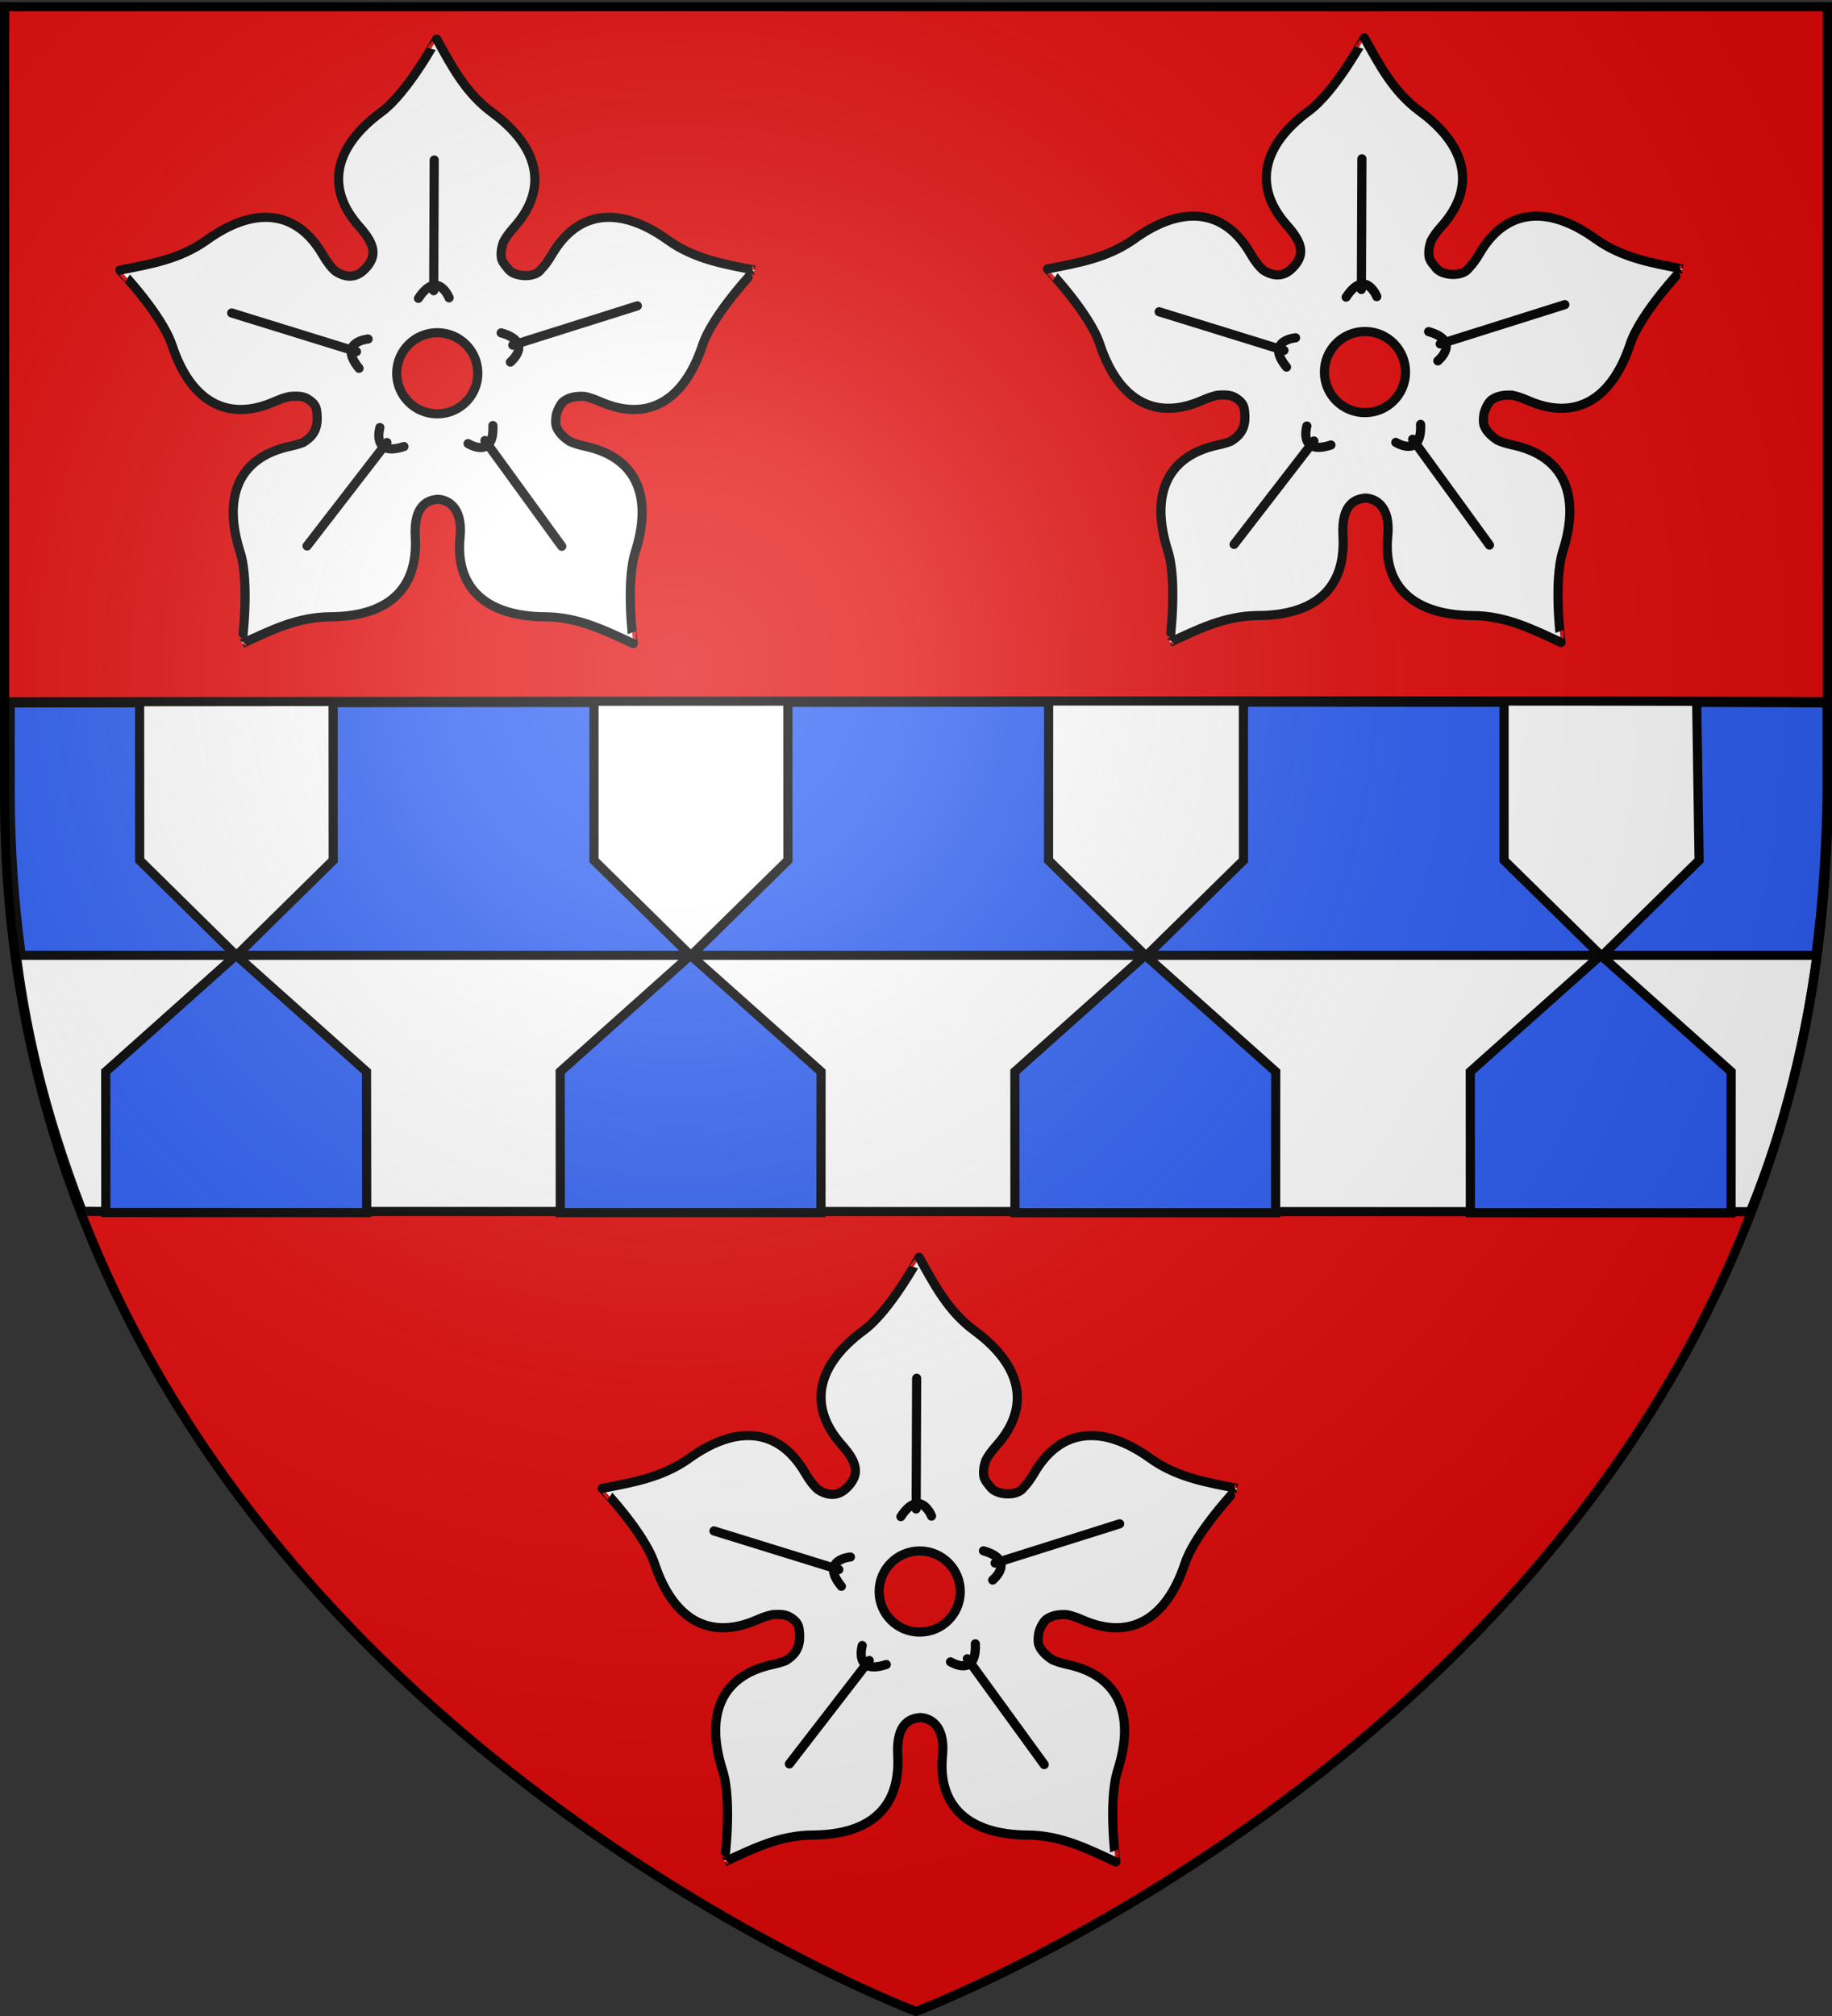 <svg xmlns="http://www.w3.org/2000/svg" xmlns:xlink="http://www.w3.org/1999/xlink" width="600" height="660" version="1.0"><rect width="100%" height="100%" fill="#333333" stroke="none"/><desc>Flag of Canton of Valais (Wallis)</desc><defs><radialGradient xlink:href="#b" id="c" cx="221.445" cy="226.331" r="300" fx="221.445" fy="226.331" gradientTransform="matrix(1.353 0 0 1.349 -77.63 -85.747)" gradientUnits="userSpaceOnUse"/><linearGradient id="b"><stop offset="0" style="stop-color:white;stop-opacity:.314"/><stop offset=".19" style="stop-color:white;stop-opacity:.251"/><stop offset=".6" style="stop-color:#6b6b6b;stop-opacity:.125"/><stop offset="1" style="stop-color:black;stop-opacity:.125"/></linearGradient></defs><g style="display:inline"><path d="M300 658.5s298.5-112.32 298.5-397.772V2.176H1.5v258.552C1.5 546.18 300 658.5 300 658.5" style="fill:#e20909;fill-opacity:1;fill-rule:evenodd;stroke:none"/></g><g style="display:inline"><path d="M1.235 229.754c599.551-.62 597.604.025 597.604.025 1.023 56.555-2.505 110.048-25.598 166.92-189.932-.019-383.59-.086-546.274-.104C.947 329.028 2.54 284.54 1.235 229.754z" style="fill:#fff;fill-opacity:1;fill-rule:evenodd;stroke:#000;stroke-width:3;stroke-linecap:butt;stroke-linejoin:miter;stroke-miterlimit:4;stroke-opacity:1;stroke-dasharray:none"/><path d="M343.44 229.872c-24.394.008-56.11.046-85.406.063l.03 51.718-31.655 31.094h148.656l-31.656-31.094zm31.625 82.875-42.688 38.094.032 46.187c29.145.007 55.797-.006 85.375 0l.03-46.187-42.718-38.094zm32.156-82.875.031 51.781-31.656 31.094h148.656l-31.656-31.094v-51.75c-22.733-.015-51.37-.031-85.375-.03zm117.031 82.875-42.718 38.094.03 46.187c29.727.005 55.68.029 85.376.032l.031-46.22-42.688-38.093zm31.438-82.812.781 51.718-31.625 31.094h69.906c2.295-17.627 3.356-35.25 3.688-53.062v-27.407c-.012-.71-.019-1.413-.031-2.125 0 0-2.057-.133-42.72-.218zm-361.156.03c-24.907.02-57.36.039-85.438.063l.031 51.625-31.593 31.094h148.593l-31.593-31.094zm31.593 82.782-42.656 38.094.031 46.156c27.76.006 56.723-.007 85.375 0l.031-46.156-42.75-38.094zM45.721 230.091c-15.153.015-26.372.015-42.375.031v29.563c0 18.407 1.279 36.079 3.594 53.062h70.375l-31.563-31.094zm31.594 82.656-42.688 38.094.032 46.125c25.586.003 58.493.026 85.437.031l-.062-46.156-42.688-38.094z" style="fill:#2b5df2;fill-opacity:1;fill-rule:evenodd;stroke:#000;stroke-width:3;stroke-linecap:butt;stroke-linejoin:miter;stroke-miterlimit:4;stroke-opacity:1;stroke-dasharray:none;display:inline"/><path d="M143.025 12.793c0-.048-9.47 17.514-18.158 23.903-15.285 11.24-18.581 24.73-7.147 37.546 5.305 5.947 5.848 9.78 1.675 13.952-.966.967-1.95 1.588-2.94 1.915-2.236.738-4.498.033-6.532-1.265-1.41-1.176-2.79-2.987-4.24-5.471-8.656-14.835-22.544-15.851-37.957-4.788-8.76 6.289-18.536 7.9-28.485 9.849-.046-.015 13.74 14.417 17.132 24.654 5.966 18.01 17.79 25.312 33.512 18.398 1.93-.849 3.609-1.417 5.095-1.71 1.994-.138 4.128-.18 5.676.752 1.572.947 2.766 2.05 3.01 3.693.802 5.41-.556 8.29-4.275 10.567-.035.021-.068.047-.102.068-1.227.492-2.684.897-4.378 1.265-16.783 3.648-22.036 16.495-16.277 34.572 3.274 10.275.621 30.062.65 30.024 9.195-4.271 18.043-8.727 28.827-8.789 18.972-.108 28.873-9.036 27.903-26.16-.625-11.045 4.74-12.053 7.318-12.31 3.074.101 8.284 2.36 7.352 12.31-1.717 17.09 8.932 26.052 27.904 26.16 10.784.062 19.632 4.518 28.827 8.789.028.038-2.624-19.749.65-30.024 5.759-18.077.472-30.924-16.312-34.572-2.067-.449-3.752-.968-5.13-1.607-1.954-1.266-3.69-2.877-4.41-4.856-.002-.01.003-.023 0-.034-.008-.023-.028-.044-.035-.068-.32-1.181-.16-3.361.206-4.446.471-1.398 1.545-3.556 2.77-4.103 1.73-1.097 3.96-1.354 6.223-1.231 1.502.288 3.204.848 5.164 1.71 15.722 6.914 27.545-.388 33.511-18.398 3.392-10.237 17.178-24.669 17.132-24.654-9.949-1.95-19.724-3.56-28.485-9.849-15.413-11.063-29.301-10.047-37.957 4.788-1.179 2.02-2.314 3.568-3.454 4.719-2.014 3.054-8.539 2.596-10.634.239-1.327-1.61-1.891-2.23-2.326-3.351-.453-1.807-.133-3.805.548-5.745.74-1.461 1.902-3.044 3.487-4.822 11.435-12.816 8.104-26.34-7.18-37.58-8.689-6.39-13.23-15.18-18.158-24.04z" style="fill:#fff;fill-opacity:1;fill-rule:evenodd;stroke:#000;stroke-width:3;stroke-linecap:butt;stroke-linejoin:miter;stroke-miterlimit:4;stroke-opacity:1;stroke-dasharray:none"/><path d="M156.493 122.204c0 7.334-5.946 13.28-13.28 13.28-7.335 0-13.28-5.946-13.28-13.28 0-7.335 5.945-13.28 13.28-13.28s13.28 5.945 13.28 13.28z" style="color:#000;fill:#e20909;fill-opacity:1;fill-rule:nonzero;stroke:#000;stroke-width:3;stroke-linecap:butt;stroke-linejoin:miter;stroke-miterlimit:4;stroke-opacity:1;stroke-dasharray:none;stroke-dashoffset:0;marker:none;visibility:visible;display:inline;overflow:visible"/><g style="fill:#fff;fill-opacity:1;stroke:#000;stroke-width:2.742;stroke-miterlimit:4;stroke-opacity:1;stroke-dasharray:none"><path d="m-450.574 488.57-.639-39.103M-455.09 490.85c5.561-8.723 9.172-.147 9.172-.147" style="fill:#fff;fill-opacity:1;fill-rule:evenodd;stroke:#000;stroke-width:2.742;stroke-linecap:round;stroke-linejoin:miter;stroke-miterlimit:4;stroke-opacity:1;stroke-dasharray:none" transform="matrix(1.094 0 -.022 1.094 645.722 -439.323)"/></g><g style="fill:#fff;fill-opacity:1;stroke:#000;stroke-width:2.742;stroke-miterlimit:4;stroke-opacity:1;stroke-dasharray:none"><path d="m-450.574 488.57-.639-39.103M-455.09 490.85c5.561-8.723 9.172-.147 9.172-.147" style="fill:#fff;fill-opacity:1;fill-rule:evenodd;stroke:#000;stroke-width:2.742;stroke-linecap:round;stroke-linejoin:miter;stroke-miterlimit:4;stroke-opacity:1;stroke-dasharray:none" transform="scale(1.094)rotate(73.432 109.763 700.91)"/></g><g style="fill:#fff;fill-opacity:1;stroke:#000;stroke-width:2.742;stroke-miterlimit:4;stroke-opacity:1;stroke-dasharray:none"><path d="m-450.574 488.57-.639-39.103M-455.09 490.85c5.561-8.723 9.172-.147 9.172-.147" style="fill:#fff;fill-opacity:1;fill-rule:evenodd;stroke:#000;stroke-width:2.742;stroke-linecap:round;stroke-linejoin:miter;stroke-miterlimit:4;stroke-opacity:1;stroke-dasharray:none" transform="matrix(-.896 .629 -.629 -.896 62.414 865.38)"/></g><g style="fill:#fff;fill-opacity:1;stroke:#000;stroke-width:2.742;stroke-miterlimit:4;stroke-opacity:1;stroke-dasharray:none"><path d="m-450.384 488.567-1.019-39.096M-455.09 490.85c5.561-8.723 9.172-.147 9.172-.147" style="fill:#fff;fill-opacity:1;fill-rule:evenodd;stroke:#000;stroke-width:2.742;stroke-linecap:round;stroke-linejoin:miter;stroke-miterlimit:4;stroke-opacity:1;stroke-dasharray:none" transform="scale(-1.094)rotate(39.189 589.124 647.966)"/></g><g style="fill:#fff;fill-opacity:1;stroke:#000;stroke-width:2.742;stroke-miterlimit:4;stroke-opacity:1;stroke-dasharray:none"><path d="m-450.574 488.57-.639-39.103M-455.09 490.85c5.561-8.723 9.172-.147 9.172-.147" style="fill:#fff;fill-opacity:1;fill-rule:evenodd;stroke:#000;stroke-width:2.742;stroke-linecap:round;stroke-linejoin:miter;stroke-miterlimit:4;stroke-opacity:1;stroke-dasharray:none" transform="scale(1.094)rotate(-71.878 -436.338 -87.494)"/></g><g style="display:inline"><path d="M143.025 12.793c0-.048-9.47 17.514-18.158 23.903-15.285 11.24-18.581 24.73-7.147 37.546 5.305 5.947 5.848 9.78 1.675 13.952-.966.967-1.95 1.588-2.94 1.915-2.236.738-4.498.033-6.532-1.265-1.41-1.176-2.79-2.987-4.24-5.471-8.656-14.835-22.544-15.851-37.957-4.788-8.76 6.289-18.536 7.9-28.485 9.849-.046-.015 13.74 14.417 17.132 24.654 5.966 18.01 17.79 25.312 33.512 18.398 1.93-.849 3.609-1.417 5.095-1.71 1.994-.138 4.128-.18 5.676.752 1.572.947 2.766 2.05 3.01 3.693.802 5.41-.556 8.29-4.275 10.567-.035.021-.068.047-.102.068-1.227.492-2.684.897-4.378 1.265-16.783 3.648-22.036 16.495-16.277 34.572 3.274 10.275.621 30.062.65 30.024 9.195-4.271 18.043-8.727 28.827-8.789 18.972-.108 28.873-9.036 27.903-26.16-.625-11.045 4.74-12.053 7.318-12.31 3.074.101 8.284 2.36 7.352 12.31-1.717 17.09 8.932 26.052 27.904 26.16 10.784.062 19.632 4.518 28.827 8.789.028.038-2.624-19.749.65-30.024 5.759-18.077.472-30.924-16.312-34.572-2.067-.449-3.752-.968-5.13-1.607-1.954-1.266-3.69-2.877-4.41-4.856-.002-.01.003-.023 0-.034-.008-.023-.028-.044-.035-.068-.32-1.181-.16-3.361.206-4.446.471-1.398 1.545-3.556 2.77-4.103 1.73-1.097 3.96-1.354 6.223-1.231 1.502.288 3.204.848 5.164 1.71 15.722 6.914 27.545-.388 33.511-18.398 3.392-10.237 17.178-24.669 17.132-24.654-9.949-1.95-19.724-3.56-28.485-9.849-15.413-11.063-29.301-10.047-37.957 4.788-1.179 2.02-2.314 3.568-3.454 4.719-2.014 3.054-8.539 2.596-10.634.239-1.327-1.61-1.891-2.23-2.326-3.351-.453-1.807-.133-3.805.548-5.745.74-1.461 1.902-3.044 3.487-4.822 11.435-12.816 8.104-26.34-7.18-37.58-8.689-6.39-13.23-15.18-18.158-24.04z" style="fill:#fff;fill-opacity:1;fill-rule:evenodd;stroke:#000;stroke-width:3;stroke-linecap:butt;stroke-linejoin:miter;stroke-miterlimit:4;stroke-opacity:1;stroke-dasharray:none" transform="translate(303.83 -.398)"/><path d="M156.493 122.204c0 7.334-5.946 13.28-13.28 13.28-7.335 0-13.28-5.946-13.28-13.28 0-7.335 5.945-13.28 13.28-13.28s13.28 5.945 13.28 13.28z" style="color:#000;fill:#e20909;fill-opacity:1;fill-rule:nonzero;stroke:#000;stroke-width:3;stroke-linecap:butt;stroke-linejoin:miter;stroke-miterlimit:4;stroke-opacity:1;stroke-dasharray:none;stroke-dashoffset:0;marker:none;visibility:visible;display:inline;overflow:visible" transform="translate(303.83 -.398)"/><g style="fill:#fff;fill-opacity:1;stroke:#000;stroke-width:2.742;stroke-miterlimit:4;stroke-opacity:1;stroke-dasharray:none"><path d="m-450.574 488.57-.639-39.103M-455.09 490.85c5.561-8.723 9.172-.147 9.172-.147" style="fill:#fff;fill-opacity:1;fill-rule:evenodd;stroke:#000;stroke-width:2.742;stroke-linecap:round;stroke-linejoin:miter;stroke-miterlimit:4;stroke-opacity:1;stroke-dasharray:none" transform="matrix(1.094 0 -.022 1.094 949.552 -439.721)"/></g><g style="fill:#fff;fill-opacity:1;stroke:#000;stroke-width:2.742;stroke-miterlimit:4;stroke-opacity:1;stroke-dasharray:none"><path d="m-450.574 488.57-.639-39.103M-455.09 490.85c5.561-8.723 9.172-.147 9.172-.147" style="fill:#fff;fill-opacity:1;fill-rule:evenodd;stroke:#000;stroke-width:2.742;stroke-linecap:round;stroke-linejoin:miter;stroke-miterlimit:4;stroke-opacity:1;stroke-dasharray:none" transform="scale(1.094)rotate(73.432 248.836 886.873)"/></g><g style="fill:#fff;fill-opacity:1;stroke:#000;stroke-width:2.742;stroke-miterlimit:4;stroke-opacity:1;stroke-dasharray:none"><path d="m-450.574 488.57-.639-39.103M-455.09 490.85c5.561-8.723 9.172-.147 9.172-.147" style="fill:#fff;fill-opacity:1;fill-rule:evenodd;stroke:#000;stroke-width:2.742;stroke-linecap:round;stroke-linejoin:miter;stroke-miterlimit:4;stroke-opacity:1;stroke-dasharray:none" transform="matrix(-.896 .629 -.629 -.896 366.243 864.982)"/></g><g style="fill:#fff;fill-opacity:1;stroke:#000;stroke-width:2.742;stroke-miterlimit:4;stroke-opacity:1;stroke-dasharray:none"><path d="m-450.384 488.567-1.019-39.096M-455.09 490.85c5.561-8.723 9.172-.147 9.172-.147" style="fill:#fff;fill-opacity:1;fill-rule:evenodd;stroke:#000;stroke-width:2.742;stroke-linecap:round;stroke-linejoin:miter;stroke-miterlimit:4;stroke-opacity:1;stroke-dasharray:none" transform="matrix(-.848 -.691 .691 -.848 -289.2 247.458)"/></g><g style="fill:#fff;fill-opacity:1;stroke:#000;stroke-width:2.742;stroke-miterlimit:4;stroke-opacity:1;stroke-dasharray:none"><path d="m-450.574 488.57-.639-39.103M-455.09 490.85c5.561-8.723 9.172-.147 9.172-.147" style="fill:#fff;fill-opacity:1;fill-rule:evenodd;stroke:#000;stroke-width:2.742;stroke-linecap:round;stroke-linejoin:miter;stroke-miterlimit:4;stroke-opacity:1;stroke-dasharray:none" transform="scale(1.094)rotate(-71.878 -297.76 -279.186)"/></g></g><g style="display:inline"><path d="M143.025 12.793c0-.048-9.47 17.514-18.158 23.903-15.285 11.24-18.581 24.73-7.147 37.546 5.305 5.947 5.848 9.78 1.675 13.952-.966.967-1.95 1.588-2.94 1.915-2.236.738-4.498.033-6.532-1.265-1.41-1.176-2.79-2.987-4.24-5.471-8.656-14.835-22.544-15.851-37.957-4.788-8.76 6.289-18.536 7.9-28.485 9.849-.046-.015 13.74 14.417 17.132 24.654 5.966 18.01 17.79 25.312 33.512 18.398 1.93-.849 3.609-1.417 5.095-1.71 1.994-.138 4.128-.18 5.676.752 1.572.947 2.766 2.05 3.01 3.693.802 5.41-.556 8.29-4.275 10.567-.035.021-.068.047-.102.068-1.227.492-2.684.897-4.378 1.265-16.783 3.648-22.036 16.495-16.277 34.572 3.274 10.275.621 30.062.65 30.024 9.195-4.271 18.043-8.727 28.827-8.789 18.972-.108 28.873-9.036 27.903-26.16-.625-11.045 4.74-12.053 7.318-12.31 3.074.101 8.284 2.36 7.352 12.31-1.717 17.09 8.932 26.052 27.904 26.16 10.784.062 19.632 4.518 28.827 8.789.028.038-2.624-19.749.65-30.024 5.759-18.077.472-30.924-16.312-34.572-2.067-.449-3.752-.968-5.13-1.607-1.954-1.266-3.69-2.877-4.41-4.856-.002-.01.003-.023 0-.034-.008-.023-.028-.044-.035-.068-.32-1.181-.16-3.361.206-4.446.471-1.398 1.545-3.556 2.77-4.103 1.73-1.097 3.96-1.354 6.223-1.231 1.502.288 3.204.848 5.164 1.71 15.722 6.914 27.545-.388 33.511-18.398 3.392-10.237 17.178-24.669 17.132-24.654-9.949-1.95-19.724-3.56-28.485-9.849-15.413-11.063-29.301-10.047-37.957 4.788-1.179 2.02-2.314 3.568-3.454 4.719-2.014 3.054-8.539 2.596-10.634.239-1.327-1.61-1.891-2.23-2.326-3.351-.453-1.807-.133-3.805.548-5.745.74-1.461 1.902-3.044 3.487-4.822 11.435-12.816 8.104-26.34-7.18-37.58-8.689-6.39-13.23-15.18-18.158-24.04z" style="fill:#fff;fill-opacity:1;fill-rule:evenodd;stroke:#000;stroke-width:3;stroke-linecap:butt;stroke-linejoin:miter;stroke-miterlimit:4;stroke-opacity:1;stroke-dasharray:none" transform="translate(158.003 398.833)"/><path d="M156.493 122.204c0 7.334-5.946 13.28-13.28 13.28-7.335 0-13.28-5.946-13.28-13.28 0-7.335 5.945-13.28 13.28-13.28s13.28 5.945 13.28 13.28z" style="color:#000;fill:#e20909;fill-opacity:1;fill-rule:nonzero;stroke:#000;stroke-width:3;stroke-linecap:butt;stroke-linejoin:miter;stroke-miterlimit:4;stroke-opacity:1;stroke-dasharray:none;stroke-dashoffset:0;marker:none;visibility:visible;display:inline;overflow:visible" transform="translate(158.003 398.833)"/><g style="fill:#fff;fill-opacity:1;stroke:#000;stroke-width:2.742;stroke-miterlimit:4;stroke-opacity:1;stroke-dasharray:none"><path d="m-450.574 488.57-.639-39.103M-455.09 490.85c5.561-8.723 9.172-.147 9.172-.147" style="fill:#fff;fill-opacity:1;fill-rule:evenodd;stroke:#000;stroke-width:2.742;stroke-linecap:round;stroke-linejoin:miter;stroke-miterlimit:4;stroke-opacity:1;stroke-dasharray:none" transform="matrix(1.094 0 -.022 1.094 803.725 -40.49)"/></g><g style="fill:#fff;fill-opacity:1;stroke:#000;stroke-width:2.742;stroke-miterlimit:4;stroke-opacity:1;stroke-dasharray:none"><path d="m-450.574 488.57-.639-39.103M-455.09 490.85c5.561-8.723 9.172-.147 9.172-.147" style="fill:#fff;fill-opacity:1;fill-rule:evenodd;stroke:#000;stroke-width:2.742;stroke-linecap:round;stroke-linejoin:miter;stroke-miterlimit:4;stroke-opacity:1;stroke-dasharray:none" transform="scale(1.094)rotate(73.432 -62.39 979.951)"/></g><g style="fill:#fff;fill-opacity:1;stroke:#000;stroke-width:2.742;stroke-miterlimit:4;stroke-opacity:1;stroke-dasharray:none"><path d="m-450.574 488.57-.639-39.103M-455.09 490.85c5.561-8.723 9.172-.147 9.172-.147" style="fill:#fff;fill-opacity:1;fill-rule:evenodd;stroke:#000;stroke-width:2.742;stroke-linecap:round;stroke-linejoin:miter;stroke-miterlimit:4;stroke-opacity:1;stroke-dasharray:none" transform="matrix(-.896 .629 -.629 -.896 220.417 1264.213)"/></g><g style="fill:#fff;fill-opacity:1;stroke:#000;stroke-width:2.742;stroke-miterlimit:4;stroke-opacity:1;stroke-dasharray:none"><path d="m-450.384 488.567-1.019-39.096M-455.09 490.85c5.561-8.723 9.172-.147 9.172-.147" style="fill:#fff;fill-opacity:1;fill-rule:evenodd;stroke:#000;stroke-width:2.742;stroke-linecap:round;stroke-linejoin:miter;stroke-miterlimit:4;stroke-opacity:1;stroke-dasharray:none" transform="scale(-1.094)rotate(39.189 1028.874 262.912)"/></g><g style="fill:#fff;fill-opacity:1;stroke:#000;stroke-width:2.742;stroke-miterlimit:4;stroke-opacity:1;stroke-dasharray:none"><path d="m-450.574 488.57-.639-39.103M-455.09 490.85c5.561-8.723 9.172-.147 9.172-.147" style="fill:#fff;fill-opacity:1;fill-rule:evenodd;stroke:#000;stroke-width:2.742;stroke-linecap:round;stroke-linejoin:miter;stroke-miterlimit:4;stroke-opacity:1;stroke-dasharray:none" transform="scale(1.094)rotate(-71.878 -112.75 -4.848)"/></g></g></g><g style="display:inline"><path d="M300 658.5s298.5-112.32 298.5-397.772V2.176H1.5v258.552C1.5 546.18 300 658.5 300 658.5" style="opacity:1;fill:url(#c);fill-opacity:1;fill-rule:evenodd;stroke:none;stroke-width:1px;stroke-linecap:butt;stroke-linejoin:miter;stroke-opacity:1"/></g><g style="display:inline"><path d="M300 658.5S1.5 546.18 1.5 260.728V2.176h597v258.552C598.5 546.18 300 658.5 300 658.5z" style="opacity:1;fill:none;fill-opacity:1;fill-rule:evenodd;stroke:#000;stroke-width:3;stroke-linecap:butt;stroke-linejoin:miter;stroke-miterlimit:4;stroke-dasharray:none;stroke-opacity:1"/></g></svg>